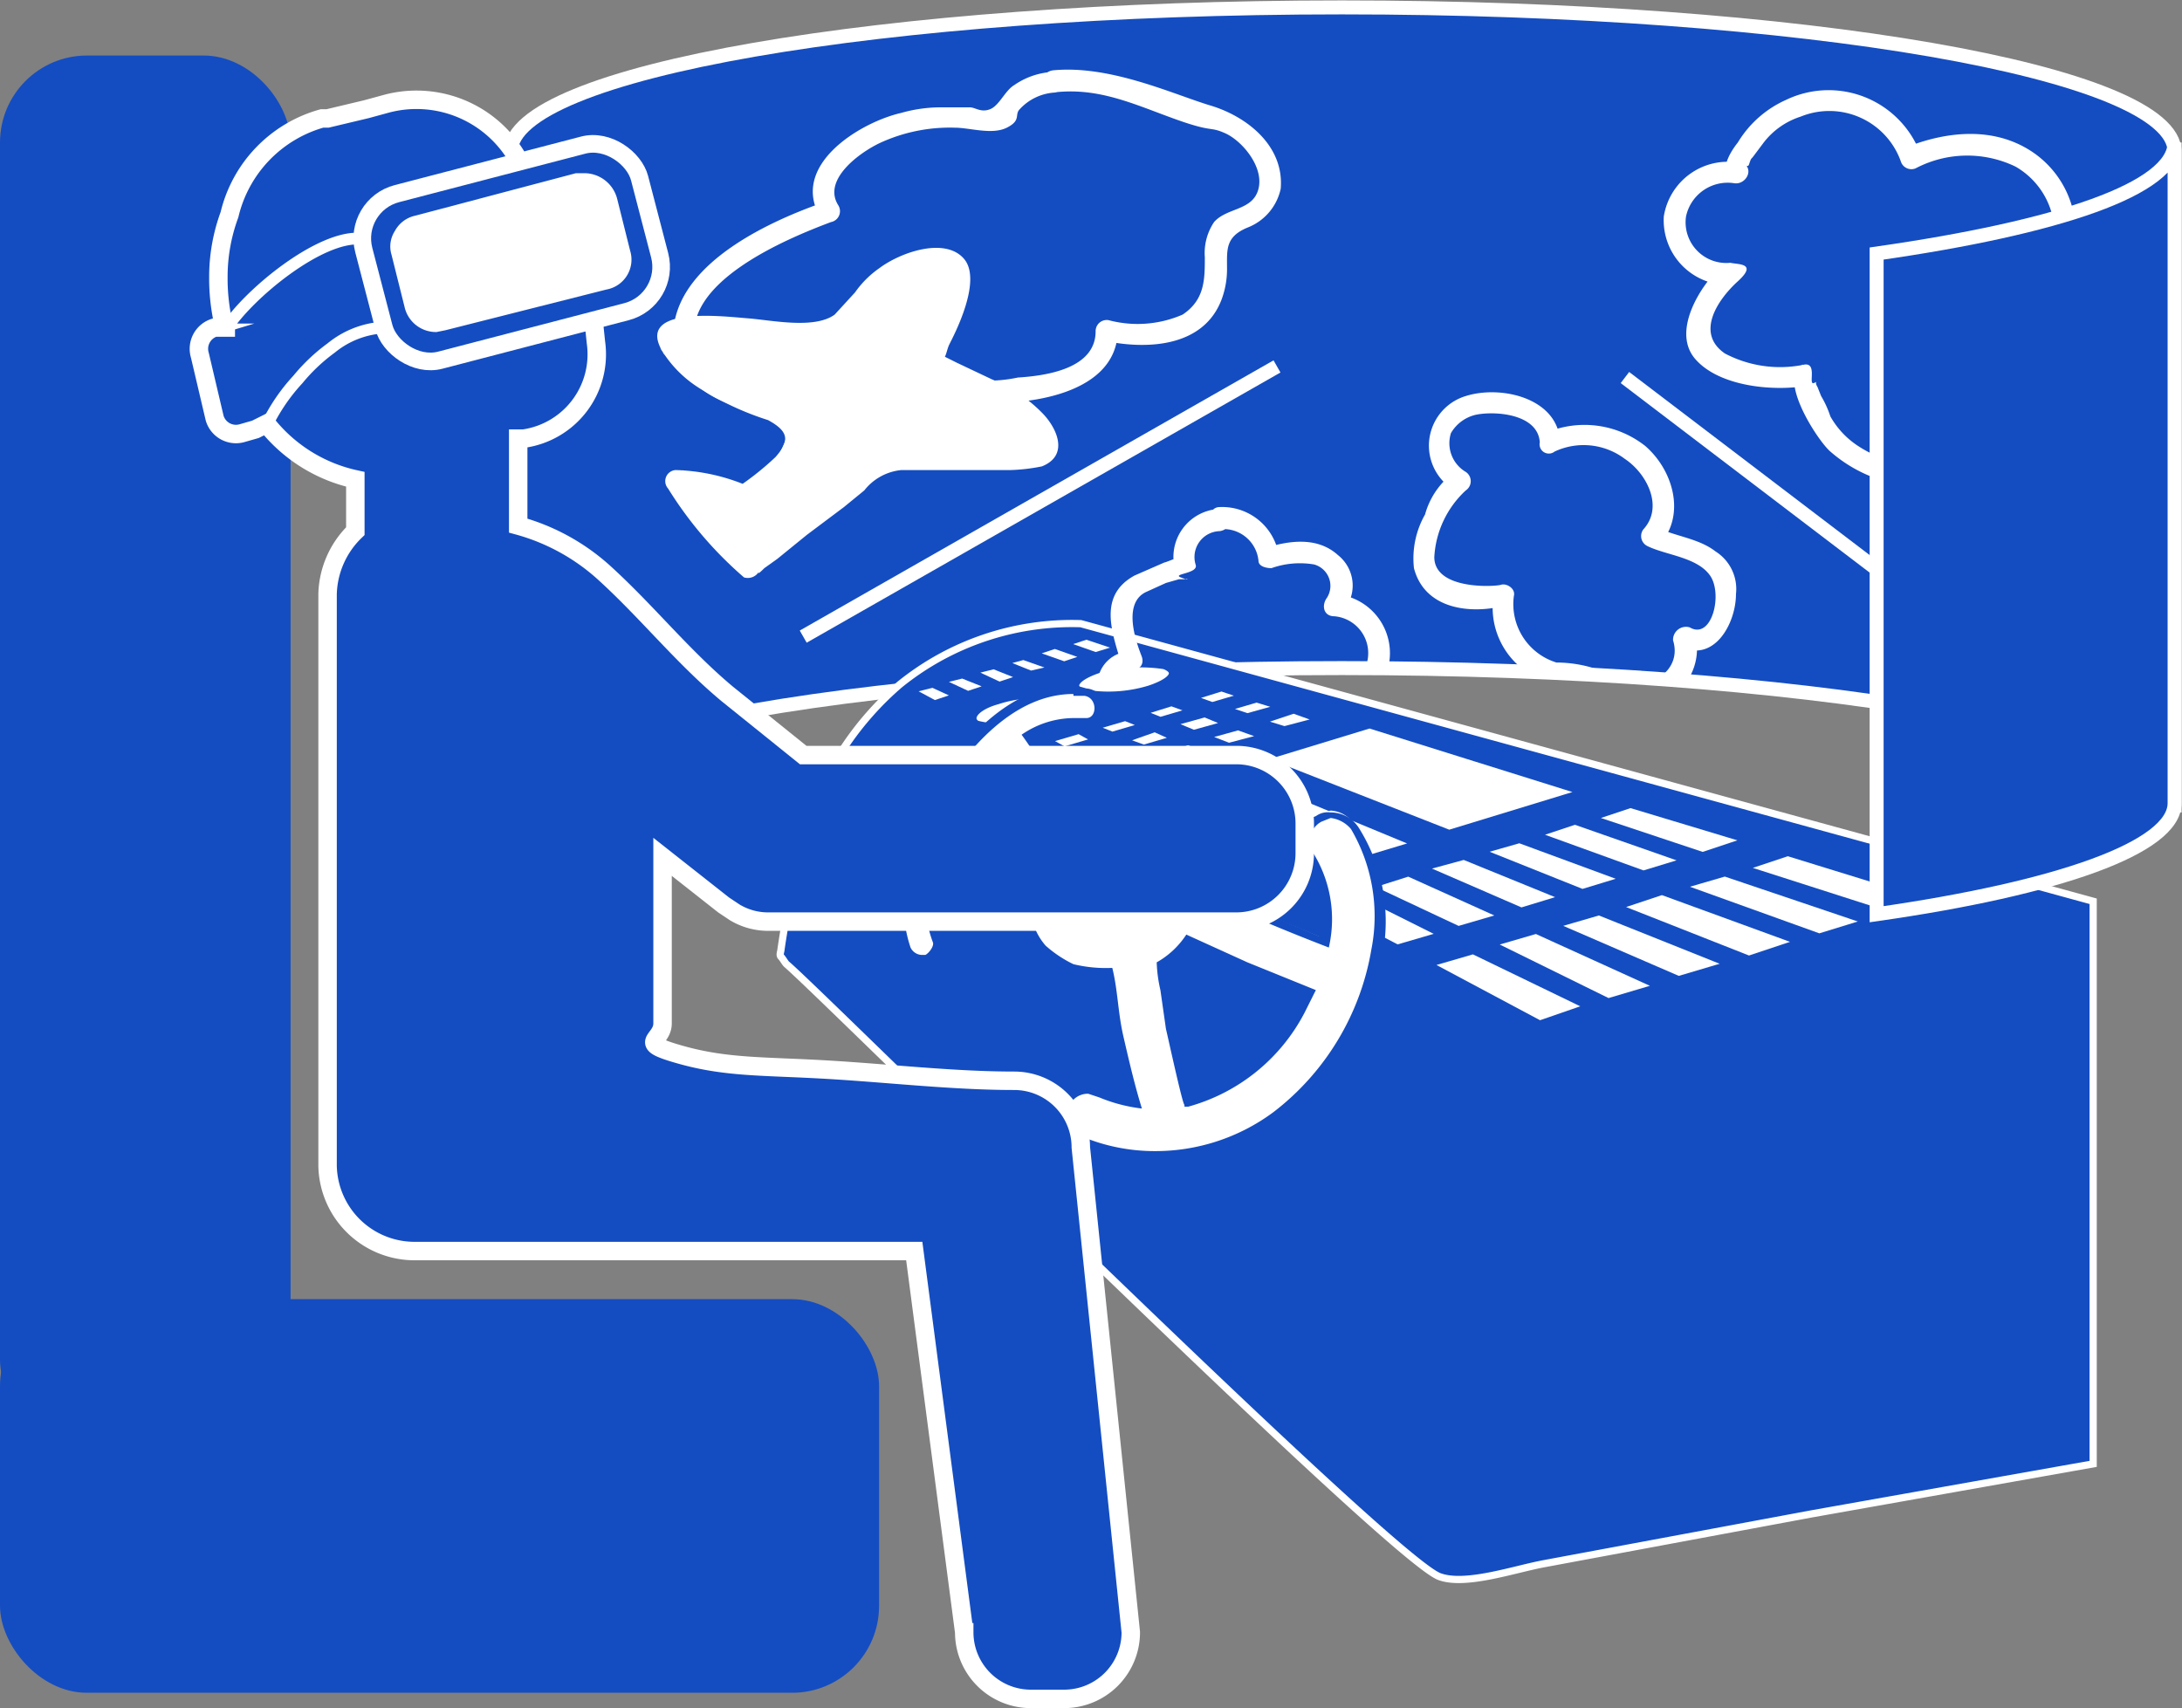 <svg xmlns="http://www.w3.org/2000/svg" xmlns:xlink="http://www.w3.org/1999/xlink" width="117.9" height="92.3" viewBox="0 0 117.9 92.3">
  <rect x="0" y="0" width="117.9" height="92.3" fill="#808080" stroke="none"/>
  <defs>
    <clipPath id="a">
      <path d="M72.5.4C47.7.4,27.6,3.9,27.6,8.2V43.9c0-4.3,20.1-7.8,44.9-7.8s45,3.5,45,7.8V8.2C117.5,3.9,97.4.4,72.5.4Z" style="fill: none;clip-rule: evenodd"/>
    </clipPath>
  </defs>
  <g>
    <path d="M72.5.4C47.7.4,27.6,3.9,27.6,8.2V43.9c0-4.3,20.1-7.8,44.9-7.8s45,3.5,45,7.8V8.2C117.5,3.9,97.4.4,72.5.4Z" style="fill: #144dc1;stroke: #fff;stroke-miterlimit: 10;stroke-width: 0.755px;fill-rule: evenodd"/>
    <path d="M77.8,85.2c1.4.5,4-.4,5.6-.7l14.5-2.7,15.2-2.7V48.7l-54.7-15A14.8,14.8,0,0,0,48.6,37a16.6,16.6,0,0,0-4.9,7.3,54.4,54.4,0,0,0-1.5,7c0,.1-.1.3,0,.4s.2.3.3.4C44.4,53.7,75.3,84.4,77.8,85.2Z" style="fill: #144dc1;stroke: #fff;stroke-miterlimit: 10;stroke-width: 0.389px"/>
    <g>
      <polygon points="78.3 45 68.1 41 74 39.2 85.5 42.8 78.3 45" style="fill: #fff;stroke: #144dc1;stroke-miterlimit: 10;stroke-width: 0.317px"/>
      <polygon points="69.2 47.8 60.7 43.3 66.6 41.5 76.5 45.6 69.2 47.8" style="fill: #fff;stroke: #144dc1;stroke-miterlimit: 10;stroke-width: 0.317px"/>
      <polygon points="65.5 38.1 64.4 37.7 66 37.2 67.2 37.6 65.5 38.1" style="fill: #fff;stroke: #144dc1;stroke-miterlimit: 10;stroke-width: 0.317px"/>
      <polygon points="67.4 38.7 66.2 38.3 67.9 37.8 69.2 38.2 67.4 38.7" style="fill: #fff;stroke: #144dc1;stroke-miterlimit: 10;stroke-width: 0.317px"/>
      <polygon points="69.4 39.4 68.1 39 69.9 38.4 71.3 38.9 69.4 39.4" style="fill: #fff;stroke: #144dc1;stroke-miterlimit: 10;stroke-width: 0.317px"/>
      <polygon points="62.7 38.9 61.7 38.5 63.3 38 64.4 38.4 62.7 38.9" style="fill: #fff;stroke: #144dc1;stroke-miterlimit: 10;stroke-width: 0.317px"/>
      <polygon points="64.5 39.6 63.3 39.1 65.1 38.6 66.3 39.1 64.5 39.6" style="fill: #fff;stroke: #144dc1;stroke-miterlimit: 10;stroke-width: 0.317px"/>
      <polygon points="66.4 40.3 65.1 39.8 66.9 39.3 68.3 39.8 66.4 40.3" style="fill: #fff;stroke: #144dc1;stroke-miterlimit: 10;stroke-width: 0.317px"/>
      <polygon points="60.1 39.7 59.1 39.3 60.8 38.8 61.8 39.2 60.1 39.7" style="fill: #fff;stroke: #144dc1;stroke-miterlimit: 10;stroke-width: 0.317px"/>
      <polygon points="61.8 40.4 60.7 40 62.4 39.4 63.5 39.9 61.8 40.4" style="fill: #fff;stroke: #144dc1;stroke-miterlimit: 10;stroke-width: 0.317px"/>
      <polygon points="63.5 41.2 62.4 40.7 64.2 40.1 65.4 40.6 63.5 41.2" style="fill: #fff;stroke: #144dc1;stroke-miterlimit: 10;stroke-width: 0.317px"/>
      <polygon points="57.5 40.5 56.6 40 58.3 39.5 59.2 40 57.5 40.5" style="fill: #fff;stroke: #144dc1;stroke-miterlimit: 10;stroke-width: 0.317px"/>
      <polygon points="59.1 41.3 58 40.8 59.8 40.2 60.8 40.7 59.1 41.3" style="fill: #fff;stroke: #144dc1;stroke-miterlimit: 10;stroke-width: 0.317px"/>
      <polygon points="60.7 42.1 59.6 41.5 61.4 41 62.6 41.5 60.7 42.1" style="fill: #fff;stroke: #144dc1;stroke-miterlimit: 10;stroke-width: 0.317px"/>
      <polygon points="59.2 35.4 57.5 34.8 58.7 34.4 60.5 35 59.2 35.4" style="fill: #fff;stroke: #144dc1;stroke-miterlimit: 10;stroke-width: 0.317px"/>
      <polygon points="57.5 35.9 55.8 35.3 57 34.9 58.7 35.5 57.5 35.9" style="fill: #fff;stroke: #144dc1;stroke-miterlimit: 10;stroke-width: 0.317px"/>
      <polygon points="55.7 36.4 54.2 35.8 55.3 35.5 57 36.1 55.7 36.4" style="fill: #fff;stroke: #144dc1;stroke-miterlimit: 10;stroke-width: 0.317px"/>
      <polygon points="54 37 52.5 36.3 53.7 36 55.2 36.6 54 37" style="fill: #fff;stroke: #144dc1;stroke-miterlimit: 10;stroke-width: 0.317px"/>
      <polygon points="52.3 37.5 50.8 36.8 52 36.5 53.5 37.1 52.3 37.5" style="fill: #fff;stroke: #144dc1;stroke-miterlimit: 10;stroke-width: 0.317px"/>
      <path d="M62.1,37.2a7.6,7.6,0,0,1-3.6.2c-.7-.3-.3-.8.9-1.2a8.5,8.5,0,0,1,3.5-.2C63.7,36.3,63.3,36.8,62.1,37.2Z" style="fill: #fff;stroke: #144dc1;stroke-miterlimit: 10;stroke-width: 0.317px"/>
      <path d="M56.2,38.9a5.8,5.8,0,0,1-3.4.2c-.5-.3,0-.9,1.1-1.2a6.5,6.5,0,0,1,3.3-.2C57.9,38,57.5,38.6,56.2,38.9Z" style="fill: #fff;stroke: #144dc1;stroke-miterlimit: 10;stroke-width: 0.317px"/>
      <polygon points="50.5 38 49.2 37.3 50.4 37 51.7 37.6 50.5 38" style="fill: #fff;stroke: #144dc1;stroke-miterlimit: 10;stroke-width: 0.317px"/>
      <polygon points="92 46.2 86 44.2 88.1 43.5 94.4 45.4 92 46.2" style="fill: #fff;stroke: #144dc1;stroke-miterlimit: 10;stroke-width: 0.317px"/>
      <polygon points="88.8 47.2 83 45.1 85.1 44.4 91.1 46.5 88.8 47.2" style="fill: #fff;stroke: #144dc1;stroke-miterlimit: 10;stroke-width: 0.317px"/>
      <polygon points="85.5 48.2 80 46 82.1 45.4 87.8 47.5 85.5 48.2" style="fill: #fff;stroke: #144dc1;stroke-miterlimit: 10;stroke-width: 0.317px"/>
      <polygon points="82.2 49.2 76.9 46.9 79.1 46.3 84.5 48.5 82.2 49.2" style="fill: #fff;stroke: #144dc1;stroke-miterlimit: 10;stroke-width: 0.317px"/>
      <polygon points="78.8 50.2 73.9 47.9 76.1 47.2 81.2 49.5 78.8 50.2" style="fill: #fff;stroke: #144dc1;stroke-miterlimit: 10;stroke-width: 0.317px"/>
      <polygon points="75.5 51.2 70.9 48.8 73.1 48.1 77.9 50.5 75.5 51.2" style="fill: #fff;stroke: #144dc1;stroke-miterlimit: 10;stroke-width: 0.317px"/>
      <polygon points="102 49.4 94.2 46.9 96.6 46.1 104.7 48.6 102 49.4" style="fill: #fff;stroke: #144dc1;stroke-miterlimit: 10;stroke-width: 0.317px"/>
      <polygon points="98.3 50.6 90.8 47.9 93.2 47.2 100.9 49.8 98.3 50.6" style="fill: #fff;stroke: #144dc1;stroke-miterlimit: 10;stroke-width: 0.317px"/>
      <polygon points="94.5 51.8 87.4 49 89.8 48.2 97.2 50.9 94.5 51.8" style="fill: #fff;stroke: #144dc1;stroke-miterlimit: 10;stroke-width: 0.317px"/>
      <polygon points="90.7 52.9 84 50 86.4 49.3 93.4 52.1 90.7 52.9" style="fill: #fff;stroke: #144dc1;stroke-miterlimit: 10;stroke-width: 0.317px"/>
      <polygon points="86.9 54.1 80.6 51 83 50.3 89.6 53.3 86.9 54.1" style="fill: #fff;stroke: #144dc1;stroke-miterlimit: 10;stroke-width: 0.317px"/>
      <polygon points="83.2 55.3 77.2 52.1 79.6 51.4 85.8 54.4 83.2 55.3" style="fill: #fff;stroke: #144dc1;stroke-miterlimit: 10;stroke-width: 0.317px"/>
    </g>
    <rect y="70.2" width="47.5" height="21.27" rx="4.7" style="fill: #144dc1"/>
    <rect y="3" width="15.7" height="75.18" rx="4.7" style="fill: #144dc1"/>
    <path d="M70.5,45.4a.6.6,0,1,0,0-1.2c-.7,0-.7,1.2,0,1.2Z" style="fill: #144dc1"/>
    <path d="M70.5,45.4H71l.2-.2v-.2h0c0-.1-.1-.2-.2-.3h-.9c0,.1-.1.1-.1.2V45a.3.3,0,0,0,.1.2h.2c0,.1.1.1.2.1Z" style="fill: #144dc1"/>
    <g>
      <path d="M62.4,62.6a10.4,10.4,0,0,1-4.3-.9,1.8,1.8,0,0,1-.7-.8,1.6,1.6,0,0,1,.1-1.2,1.4,1.4,0,0,1,1.3-.7h.7a4.8,4.8,0,0,0,1.8.5,35.9,35.9,0,0,1-.8-3.5l-.3-1.5-.3-1.9h-.6l-1.4-.2a6.6,6.6,0,0,1-1.6-1.1,3.4,3.4,0,0,1-.8-1.4c-.1-.1,0-.3,0-.4a.1.1,0,0,0-.1-.1,14.8,14.8,0,0,0-2.9-1.2L51.1,48h-.6a4.7,4.7,0,0,0,.1,2.9.9.9,0,0,1,0,.7,1,1,0,0,1-.6.5h-.2a.8.8,0,0,1-.8-.6,7.5,7.5,0,0,1,0-4.9,19.7,19.7,0,0,1,2.1-4.4c.9-1.5,3.4-4.8,6.9-4.8h.6a.9.9,0,0,1,.8,1,.7.7,0,0,1-.7.8h-.6a4.2,4.2,0,0,0-2.4.7A27.3,27.3,0,0,1,58,44a2.8,2.8,0,0,1,1.3-.3H60a4.8,4.8,0,0,1,3.2,2.5l.6,1.3h.4c2.2,1.1,4.7,2.1,7.3,3.2a6.3,6.3,0,0,0-.8-4.6,1.5,1.5,0,0,1-.2-1.1,1.8,1.8,0,0,1,.7-1l.7-.2a1.6,1.6,0,0,1,1.3.8,9.3,9.3,0,0,1,1.2,6.7,14.1,14.1,0,0,1-5.5,8.9,10.8,10.8,0,0,1-6.5,2.2Zm.4-10.4c0,.3.1.7.1,1.1v.3l.3,2.1.9,3.8a10.2,10.2,0,0,0,6.1-5l.4-.8-3.4-1.4-3.1-1.4A8.9,8.9,0,0,1,62.8,52.2ZM51,46.2h.7l1.5.4a9,9,0,0,1,2.1.8,4.4,4.4,0,0,1,1-2.3c0-.1.1-.2.2-.3a25.6,25.6,0,0,0-2.2-4,9.6,9.6,0,0,0-1.8,2.2A22,22,0,0,0,51,46.2Z" style="fill: #fff"/>
      <path d="M58,37.6h.6c.7.1.7,1.2.1,1.2h-.6a5,5,0,0,0-2.9.9,21.6,21.6,0,0,1,2.6,4.7,2.8,2.8,0,0,1,1.5-.4h.6A5.1,5.1,0,0,1,63,46.5a6.4,6.4,0,0,1,.6,1.4h.5c2.5,1.2,5.1,2.3,7.7,3.3a6.8,6.8,0,0,0-.9-5.2,1.2,1.2,0,0,1,.5-1.6l.5-.2a1.7,1.7,0,0,1,1.1.6,9.3,9.3,0,0,1,1.1,6.5,14,14,0,0,1-5.3,8.8,10.7,10.7,0,0,1-6.4,2.1,10.2,10.2,0,0,1-4.2-.9,1.2,1.2,0,0,1-.4-1.6,1.1,1.1,0,0,1,1-.6l.6.2a8.6,8.6,0,0,0,2.3.6c-.4-1.3-.7-2.6-1-3.9s-.3-2.5-.6-3.7a7.5,7.5,0,0,1-2.1-.2,6.5,6.5,0,0,1-1.5-1,3.3,3.3,0,0,1-.7-1.3c-.1-.2,0-.6-.2-.7a18.8,18.8,0,0,0-3-1.2l-1.4-.3-1-.2a5.9,5.9,0,0,0,.2,3.5c.1.2-.2.6-.4.7h-.2a.7.7,0,0,1-.6-.4,6.9,6.9,0,0,1,.1-4.7,24.8,24.8,0,0,1,2-4.4c1.5-2.2,3.8-4.6,6.7-4.6M55.5,47.9a4.3,4.3,0,0,1,1-2.5l.3-.4a23,23,0,0,0-2.5-4.6,12.1,12.1,0,0,0-2,2.6,13.5,13.5,0,0,0-1.7,3.4l1.1.2,1.4.4a8.5,8.5,0,0,1,2.4.9M64,59.8h.2a10.1,10.1,0,0,0,6.3-5.1l.6-1.2L67.4,52l-3.3-1.5A4.6,4.6,0,0,1,62.5,52h0a7.7,7.7,0,0,0,.2,1.5l.3,2.1c.1.4.9,4.1,1,4.1M58,37h0c-3.6,0-6.2,3.4-7.1,4.9a18.7,18.7,0,0,0-2.2,4.5,8.1,8.1,0,0,0,0,5.1,1.2,1.2,0,0,0,1.1.8h.3c.3,0,.6-.3.8-.6a1.4,1.4,0,0,0,0-.9,4.1,4.1,0,0,1-.2-2.5h.4l1.3.3a10.8,10.8,0,0,1,2.8,1.1V50a2.9,2.9,0,0,0,.9,1.6,6.9,6.9,0,0,0,1.7,1.1l1.5.3h.3l.3,1.6.3,1.6c.2,1,.4,2,.7,3.1l-1.3-.5h-.8a1.6,1.6,0,0,0-1.5.8,1.9,1.9,0,0,0-.2,1.5,1.8,1.8,0,0,0,.8.9,10.5,10.5,0,0,0,4.5,1,10.9,10.9,0,0,0,6.7-2.3,14.6,14.6,0,0,0,5.6-9.1,9.5,9.5,0,0,0-1.3-6.9,1.8,1.8,0,0,0-1.5-.8,1.1,1.1,0,0,0-.8.2,1.4,1.4,0,0,0-.9,1.1,1.9,1.9,0,0,0,.2,1.3,5.7,5.7,0,0,1,.9,4.1l-7-3H64a3.3,3.3,0,0,0-.5-1.2A5.7,5.7,0,0,0,60,43.5h-.7l-1.2.2a32.2,32.2,0,0,0-2-3.7,3.5,3.5,0,0,1,2-.5h.6a1,1,0,0,0,1-1,1.1,1.1,0,0,0-1-1.3Zm-6.6,9a11.6,11.6,0,0,1,1.4-2.7,10.1,10.1,0,0,1,1.4-2,20.5,20.5,0,0,1,1.9,3.6h0a4.2,4.2,0,0,0-1,2l-1.8-.6a8,8,0,0,0-1.5-.3h-.4Zm11.7,6.4a6.5,6.5,0,0,0,1.2-1.1l2.8,1.2,3.2,1.3-.3.6a9.2,9.2,0,0,1-5.6,4.7l-.8-3.5-.3-2.1v-.2c0-.3-.1-.6-.1-.9Z" style="fill: #144dc1"/>
    </g>
    <path d="M66.8,40.8H43.4l-4.1-3.3c-2.4-2-4.3-4.4-6.6-6.5A11.4,11.4,0,0,0,28,28.4V23.7h.3a4.6,4.6,0,0,0,3.9-5.2L32,16.6a4.9,4.9,0,0,0-1.6-2.9A9.8,9.8,0,0,0,28.2,9a6.3,6.3,0,0,0-7.3-3.4l-1.1.3-2.1.5h-.3a7.1,7.1,0,0,0-5,5.2,9.7,9.7,0,0,0-.6,3.4,10.9,10.9,0,0,0,.3,2.6.1.1,0,0,1,.1.1h-.6a1.2,1.2,0,0,0-.8,1.5l.8,3.4a1.2,1.2,0,0,0,1.5.8l.7-.2.6-.3a8.4,8.4,0,0,0,4.8,3v2.8a4.9,4.9,0,0,0-1.5,3.4V63a4.7,4.7,0,0,0,4.6,4.6H49.4l2.7,20.6a3.6,3.6,0,0,0,3.6,3.6h1.8a3.6,3.6,0,0,0,3.6-3.6L58.4,62a3.6,3.6,0,0,0-3.6-3.6c-3.3,0-6.7-.4-10.1-.6s-5.4-.1-7.9-.8-1-.7-1-1.7v-9l3.3,2.6.6.4a3.5,3.5,0,0,0,1.8.5H66.8a3.7,3.7,0,0,0,3.7-3.7V44.5A3.7,3.7,0,0,0,66.8,40.8Z" style="fill: #144dc1;stroke: #fff;stroke-miterlimit: 10;stroke-width: 0.997px"/>
    <rect x="19.9" y="9" width="15.4" height="9.3" rx="2.5" transform="translate(-2.5 7.4) rotate(-14.6)" style="fill: #144dc1;stroke: #fff;stroke-miterlimit: 10;stroke-width: 0.952px"/>
    <path d="M23.6,18.1a1.9,1.9,0,0,1-1.9-1.5L21,13.8a1.7,1.7,0,0,1,.2-1.4,1.8,1.8,0,0,1,1.2-.9l8.7-2.3h.5a2,2,0,0,1,1.9,1.5l.7,2.8a1.8,1.8,0,0,1-1.4,2.3L24.1,18Z" style="fill: #fff;stroke: #144dc1;stroke-miterlimit: 10;stroke-width: 0.317px"/>
    <path d="M19.5,12.9c-2.2-.2-6.1,3-7.3,4.9h-.6a1.2,1.2,0,0,0-.8,1.5l.8,3.4a1.2,1.2,0,0,0,1.5.8l.7-.2.6-.3a10.1,10.1,0,0,1,1.7-2.5,9.8,9.8,0,0,1,1.8-1.7,4.9,4.9,0,0,1,2.8-1.1" style="fill: none;stroke: #fff;stroke-miterlimit: 10;stroke-width: 0.635px"/>
    <path d="M116.6,19.4c.2,2.1-.1,4.9-2.1,6.1s-5,1.1-5.8-1.3a.6.6,0,0,0-.8-.3,6.6,6.6,0,0,1-7.5.2,4.6,4.6,0,0,1-1.5-1.6,5.4,5.4,0,0,0-.5-1.1l-.2-.5c-.2-.3.1-.3-.2-.2s.2-1.1-.5-1a6.4,6.4,0,0,1-4.3-.6c-1.6-1.1-.4-2.9.7-3.9s0-.9-.4-1a2.2,2.2,0,0,1-2.4-2.5,2.3,2.3,0,0,1,2.6-1.8c.6.1,1.1-.7.5-1.1s.2.4.3.1.1-.3.2-.4l.6-.8a4.1,4.1,0,0,1,2-1.4,4.1,4.1,0,0,1,5.4,2.4.6.6,0,0,0,.8.4,6,6,0,0,1,5.4-.1,4.2,4.2,0,0,1,2.1,4c-.1.4.1.8.5.8S114,15,114.9,16a6.4,6.4,0,0,1,1.7,3.5c.1.7,1.2.4,1.1-.3a7.9,7.9,0,0,0-2.3-4.3c-1-1.1-2.2-2.4-3.9-2.3l.6.8a5.3,5.3,0,0,0-2.3-5.2c-2.1-1.4-4.7-1.1-6.9-.2l.9.4a5.3,5.3,0,0,0-7.3-3,5.8,5.8,0,0,0-2.6,2.3c-.4.5-1.1,1.6-.3,2.1l.4-1a3.5,3.5,0,0,0-4.1,2.9,3.5,3.5,0,0,0,3.6,3.7l-.5-1c-1.1,1-2.7,3.5-1.4,5s4.3,1.8,6.3,1.4l-.5-1.1c-1.4.7.8,4.1,1.5,4.7a7.7,7.7,0,0,0,9.5.5l-.8-.4c.9,2.8,4.2,3.4,6.7,2.4s3.8-4.6,3.4-7.5C117.6,18.6,116.5,18.6,116.6,19.4Z" style="fill: #fff"/>
    <path d="M56.7,3.9a4,4,0,0,0-1.9.7c-.5.3-.8,1.1-1.3,1.3s-.8-.1-1.1-.1H50.9a7.8,7.8,0,0,0-2.2.3c-2.2.5-6,2.8-4.4,5.6l.3-.8c-2.9,1-7.8,3.2-8.2,6.8s4.1,5,7,4.6a8.9,8.9,0,0,0,4.4-2c.8-.5.9-.4,1.4.1l1,.7a7.3,7.3,0,0,0,2.1.6c2.7.3,8-.2,8.1-3.8l-.8.5c2.3.5,5.4.4,6.4-2.2a4.7,4.7,0,0,0,.3-1.7c0-1-.1-1.7,1.1-2.2a2.9,2.9,0,0,0,1.8-2.1c.2-2.3-1.8-3.9-3.8-4.5S60,3.5,56.9,3.8c-.8.1-.8,1.3,0,1.2,2.4-.3,4.3.6,6.5,1.4s1.9.4,2.8.8,2.1,1.8,1.8,3-1.7,1-2.4,1.8a3,3,0,0,0-.5,1.9c0,1.2,0,2.3-1.2,3.1a6.1,6.1,0,0,1-4,.3.6.6,0,0,0-.7.6c0,2-2.6,2.4-4.2,2.5a7.8,7.8,0,0,1-4-.2c-.9-.4-1.5-1.7-2.5-1.6s-2.1,1.4-3,1.9a8.1,8.1,0,0,1-4.3.6c-1.4-.2-3.3-.9-3.6-2.4-.9-3.4,4.9-5.8,7.3-6.7a.6.6,0,0,0,.4-.9c-.9-1.4,1.2-2.9,2.3-3.4a9,9,0,0,1,4-.8c.8,0,2,.4,2.8,0s.4-.7.7-1A2.8,2.8,0,0,1,57,5C57.8,4.9,57.5,3.7,56.7,3.9Z" style="fill: #fff"/>
    <g>
      <path d="M36.3,18.7h0A10,10,0,0,0,39,21.1c1.1.6,2.3.8,3.3,1.4s-.9,3.5-2.1,4.3a9.1,9.1,0,0,0-3.7-.8l1.4,1.9a11.6,11.6,0,0,0,2.6,2.8c-.1-.1,2.8-2.2,3-2.5s2.3-1.5,3.2-2.6.6-.6,1-.7h1a54.6,54.6,0,0,0,7-.2.8.8,0,0,0,.7-.2c1-.9-1.6-2.7-2.2-3.1a35.7,35.7,0,0,1-3.9-1.9c.2-.7.6-1.4.8-2.1s1.4-2.7.3-3.4a2.7,2.7,0,0,0-2.6.3,6.5,6.5,0,0,0-2.2,1.8c-.5.5-1.1,1.5-1.7,1.7h-.3c-2.5.2-5.1-.3-7.7-.2-.3,0-.8.2-.8.5A.4.4,0,0,0,36.3,18.7Z" style="fill: #fff;fill-rule: evenodd"/>
      <path d="M35.8,19A6.3,6.3,0,0,0,38,21.1a15.8,15.8,0,0,0,3.5,1.6c1.1.6,1.2,1.1.4,2a15.6,15.6,0,0,1-2,1.6h.6a10.6,10.6,0,0,0-4-.9.6.6,0,0,0-.4,1,20.9,20.9,0,0,0,4.1,4.8.7.7,0,0,0,.8-.3c-.1.2.2-.1.3-.2l.7-.5,1.6-1.3,2-1.5,1.1-.9a2.9,2.9,0,0,1,2-1.1h5.9a9.9,9.9,0,0,0,1.7-.2c1.5-.6.8-2.1,0-2.9a8,8,0,0,0-2.7-1.8l-1.9-.9-.8-.4h-.2c.4.5.4-.2.6-.6s1.8-3.4.8-4.6-3.4-.4-4.6.5a5.3,5.3,0,0,0-1.3,1.3L45.1,17c-1.1.8-3.4.3-4.7.2s-6.1-.7-4.6,1.8c.3.7,1.3.1,1-.6a6.6,6.6,0,0,1,1.5-.1h5.2a3.4,3.4,0,0,0,2.2-.5,18.1,18.1,0,0,0,1.8-2.1,7.5,7.5,0,0,1,2.4-1.5c.6-.1,1.3-.1,1.4.7a5.6,5.6,0,0,1-.4,1.2,14.3,14.3,0,0,0-.8,2.2c-.3.5-.6,1.1-.1,1.5a10.5,10.5,0,0,0,2.8,1.4,7.5,7.5,0,0,1,2.4,1.5l.6.6c.3.4.3.5-.3.6a15.1,15.1,0,0,1-3.7.2c-1.9,0-4-.5-5.5.9a36.8,36.8,0,0,1-3.8,3.1l-1.7,1.3c-.2.2-.6.4-.8.8l.8-.3c-1.6-1.1-2.7-3-3.9-4.5l-.4,1a9.4,9.4,0,0,1,3.4.7h.6c1.2-.8,3.7-2.4,3.1-4.2s-1.7-1.4-2.6-1.8a8.2,8.2,0,0,1-4.2-2.9C36.3,17.8,35.3,18.4,35.8,19Z" style="fill: #fff"/>
    </g>
    <line x1="69" y1="19.8" x2="43.4" y2="34.4" style="fill: none;stroke: #fff;stroke-miterlimit: 10;stroke-width: 0.755px"/>
    <line x1="87.8" y1="20.4" x2="112.1" y2="38.9" style="fill: none;stroke: #fff;stroke-miterlimit: 10;stroke-width: 0.755px"/>
    <path d="M101.4,13.7V49.4c9.8-1.4,16.1-3.6,16.1-6V7.7C117.5,10.2,111.2,12.3,101.4,13.7Z" style="fill: #144dc1;stroke: #fff;stroke-miterlimit: 10;stroke-width: 0.755px;fill-rule: evenodd"/>
    <g style="clip-path: url(#a)">
      <path d="M65.9,28.6A1.9,1.9,0,0,1,68,30.3c0,.3.4.4.7.4a4.6,4.6,0,0,1,2.3-.2,1.2,1.2,0,0,1,.7,1.8c-.3.4-.2,1,.4,1A2,2,0,0,1,73.8,36a2.3,2.3,0,0,1-3,1.1.6.6,0,0,0-.8.6c.2,1-.5,1.6-1.3,2s-1.7.8-2,0-.7-.5-1-.1a3.4,3.4,0,0,1-3,1.6,1.9,1.9,0,0,1-1.4-.5.9.9,0,0,1,.3-1.2c.4-.1.4-.7.1-.9a3.2,3.2,0,0,1-1.1-1.2c-.2-.5-.1-1.2.5-1.2s.7-.4.6-.7-1.2-2.8.2-3.5l1.1-.5.7-.2H64c.2-.1.3.1-.2-.1s1-.2.8-.7a1.4,1.4,0,0,1,1.3-1.8c.8-.1.8-1.3,0-1.2a2.6,2.6,0,0,0-2.4,3.3l.9-.6c-.5-.3-1.1.1-1.5.2l-1.6.7c-2,1.1-1.2,3.1-.7,4.8l.5-.7a1.8,1.8,0,0,0-1.8,1.7,3.2,3.2,0,0,0,1.6,2.6v-.9a2,2,0,0,0-.9,2,2.2,2.2,0,0,0,1.5,1.7,4.6,4.6,0,0,0,5.1-2H65.6c.4,1.3,2,1.3,3.1.9s2.7-1.7,2.5-3.3l-.7.6A3.6,3.6,0,0,0,75,36.1a3.2,3.2,0,0,0-2.9-4l.4,1a2.1,2.1,0,0,0-.2-3.1c-1.1-1-2.6-.8-3.9-.4l.7.4a3.1,3.1,0,0,0-3.2-2.6C65.2,27.4,65.2,28.6,65.9,28.6Z" style="fill: #fff"/>
      <path d="M84.1,35.8a3.3,3.3,0,0,1-2.3-3.6c.1-.4-.4-.7-.7-.6s-3.6.3-3.6-1.5a5.3,5.3,0,0,1,1.7-3.6.6.6,0,0,0,0-1,1.8,1.8,0,0,1-.8-2.1,2.1,2.1,0,0,1,1.4-1c1.1-.2,3.3,0,3.4,1.5a.5.5,0,0,0,.8.5,3.7,3.7,0,0,1,3.8.4c1.2.8,2.1,2.6,1,3.8a.6.6,0,0,0,.2.9c1,.5,2.7.6,3.4,1.6s.1,3.5-1.1,2.8a.7.7,0,0,0-.9.7c.5,1.6-1.2,2.7-2.7,2.3s-1.1-.6-1.6-.8a6.9,6.9,0,0,0-2-.3c-.7-.1-1,1-.3,1.1a8.8,8.8,0,0,1,1.6.2,5.4,5.4,0,0,1,1.3.7,4.3,4.3,0,0,0,2.5.3,3.1,3.1,0,0,0,2.4-3.8l-.9.6c1.9,1,3.1-1.2,3.1-2.8a2.4,2.4,0,0,0-1.1-2.3c-.9-.7-2.1-.8-3.2-1.3l.2.9c1.4-1.6.7-4-.8-5.3a5.3,5.3,0,0,0-5.4-.7l.8.5c-.1-2.4-3.2-3.1-5.1-2.5a2.8,2.8,0,0,0-.6,5.1v-1A4.2,4.2,0,0,0,77,27.8a4.8,4.8,0,0,0-.6,2.9c.6,2.3,3.2,2.5,5,2l-.7-.5a4.2,4.2,0,0,0,3.1,4.7A.6.6,0,0,0,84.1,35.8Z" style="fill: #fff"/>
    </g>
  </g>
</svg>
